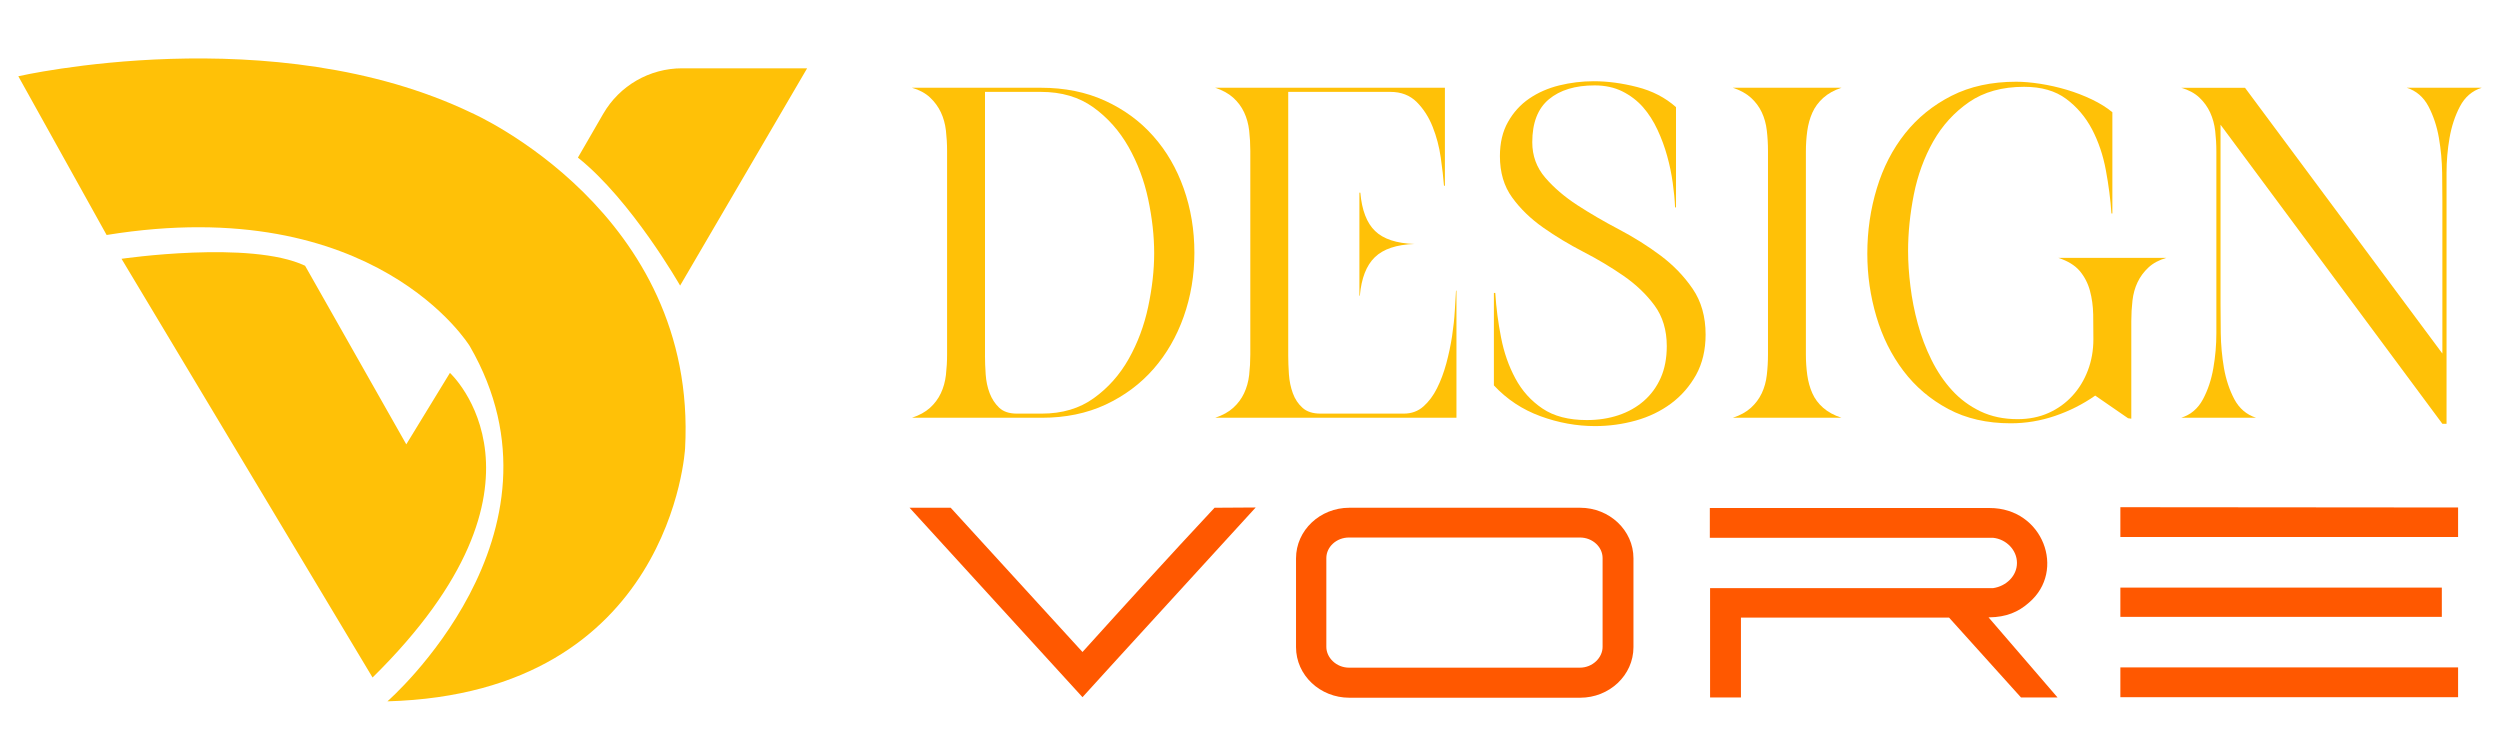 <?xml version="1.0" encoding="utf-8"?>
<!-- Generator: Adobe Illustrator 16.0.0, SVG Export Plug-In . SVG Version: 6.00 Build 0)  -->
<!DOCTYPE svg PUBLIC "-//W3C//DTD SVG 1.1//EN" "http://www.w3.org/Graphics/SVG/1.1/DTD/svg11.dtd">
<svg version="1.1" id="Calque_1" xmlns="http://www.w3.org/2000/svg" xmlns:xlink="http://www.w3.org/1999/xlink" x="0px" y="0px"
	 width="200px" height="60px" viewBox="0 0 200 60" enable-background="new 0 0 200 60" xml:space="preserve">
<g>
	<path fill="#FFC107" d="M75.767,12.084c0-0.565-0.032-1.114-0.093-1.643c-0.062-0.531-0.198-1.018-0.407-1.462
		c-0.21-0.443-0.5-0.838-0.869-1.183c-0.369-0.347-0.851-0.605-1.442-0.776h10.317c1.897,0,3.605,0.343,5.12,1.034
		c1.516,0.692,2.805,1.633,3.864,2.83c1.063,1.194,1.874,2.595,2.441,4.196c0.567,1.604,0.853,3.316,0.853,5.14
		c0,1.8-0.286,3.502-0.853,5.104c-0.567,1.603-1.375,3.002-2.42,4.195c-1.049,1.197-2.324,2.145-3.827,2.85
		c-1.506,0.701-3.207,1.052-5.105,1.052h-10.39c0.591-0.195,1.073-0.46,1.442-0.794c0.37-0.333,0.659-0.722,0.869-1.165
		c0.209-0.444,0.345-0.928,0.407-1.462c0.061-0.529,0.093-1.076,0.093-1.644V12.084z M78.798,28.467
		c0,0.443,0.019,0.937,0.056,1.478c0.037,0.544,0.142,1.043,0.315,1.5c0.172,0.455,0.425,0.844,0.758,1.165
		c0.333,0.319,0.807,0.479,1.423,0.479h1.997c1.627,0,3.014-0.411,4.16-1.239c1.148-0.824,2.076-1.873,2.792-3.143
		c0.715-1.268,1.234-2.657,1.554-4.16c0.319-1.502,0.481-2.932,0.481-4.291c0-1.379-0.162-2.823-0.481-4.325
		c-0.32-1.504-0.846-2.896-1.571-4.179c-0.729-1.281-1.664-2.335-2.809-3.162c-1.148-0.825-2.547-1.239-4.198-1.239h-4.475V28.467z"
		/>
	<path fill="#FFC107" d="M97.214,33.421c0.593-0.195,1.073-0.46,1.442-0.794c0.37-0.333,0.661-0.722,0.87-1.165
		c0.209-0.444,0.346-0.928,0.407-1.462c0.061-0.529,0.092-1.076,0.092-1.644V12.084c0-0.565-0.031-1.114-0.092-1.643
		c-0.062-0.531-0.198-1.018-0.407-1.462c-0.209-0.443-0.5-0.832-0.87-1.165c-0.369-0.333-0.849-0.598-1.442-0.794h18.378v7.839
		h-0.074c-0.048-0.642-0.136-1.394-0.258-2.256c-0.123-0.863-0.339-1.683-0.648-2.458c-0.309-0.778-0.731-1.437-1.274-1.981
		c-0.542-0.541-1.244-0.813-2.108-0.813h-8.172v21.115c0,0.443,0.019,0.937,0.055,1.478c0.038,0.544,0.143,1.049,0.315,1.518
		c0.172,0.47,0.431,0.857,0.777,1.165c0.345,0.31,0.824,0.462,1.44,0.462h6.657c0.615,0,1.141-0.19,1.57-0.571
		c0.431-0.383,0.798-0.87,1.091-1.462c0.297-0.592,0.543-1.251,0.741-1.978c0.196-0.728,0.35-1.455,0.462-2.182
		c0.109-0.728,0.184-1.417,0.222-2.073c0.036-0.651,0.068-1.177,0.093-1.571h0.036v10.168H97.214z M113.152,19.518
		c-1.43,0.049-2.483,0.401-3.161,1.055c-0.68,0.654-1.08,1.681-1.203,3.087h-0.036v-8.248h0.074c0.123,1.407,0.518,2.432,1.182,3.07
		C110.673,19.124,111.723,19.47,113.152,19.518z"/>
	<path fill="#FFC107" d="M136.448,26.765c0,1.234-0.257,2.307-0.757,3.217c-0.509,0.912-1.174,1.679-1.998,2.294
		c-0.829,0.615-1.771,1.073-2.83,1.368c-1.06,0.295-2.145,0.443-3.255,0.443c-1.479,0-2.938-0.265-4.381-0.795
		c-1.443-0.529-2.68-1.35-3.716-2.461v-7.395h0.111c0.073,1.184,0.228,2.374,0.463,3.568c0.232,1.197,0.613,2.287,1.146,3.274
		c0.529,0.986,1.25,1.787,2.163,2.402c0.912,0.617,2.096,0.925,3.55,0.925c0.911,0,1.757-0.129,2.534-0.388
		c0.773-0.258,1.454-0.641,2.031-1.145c0.581-0.507,1.028-1.123,1.352-1.851c0.32-0.727,0.481-1.57,0.481-2.533
		c0-1.281-0.33-2.366-0.98-3.253c-0.656-0.889-1.482-1.677-2.479-2.368c-0.996-0.688-2.068-1.331-3.218-1.923
		c-1.145-0.591-2.216-1.238-3.217-1.942c-0.996-0.702-1.824-1.502-2.476-2.404c-0.654-0.899-0.979-2-0.979-3.309
		c0-1.059,0.215-1.972,0.648-2.734c0.429-0.765,0.996-1.389,1.698-1.869c0.704-0.48,1.504-0.832,2.403-1.054
		c0.901-0.221,1.819-0.333,2.754-0.333c1.111,0,2.27,0.154,3.477,0.464c1.207,0.308,2.245,0.842,3.107,1.607v8.025h-0.075
		c-0.024-0.592-0.086-1.245-0.185-1.96c-0.098-0.716-0.244-1.428-0.445-2.146c-0.194-0.712-0.454-1.417-0.776-2.107
		c-0.32-0.689-0.708-1.294-1.162-1.812c-0.457-0.518-1.008-0.937-1.646-1.257c-0.643-0.32-1.383-0.481-2.218-0.481
		c-1.554,0-2.772,0.369-3.662,1.111c-0.888,0.739-1.33,1.884-1.33,3.438c0,1.085,0.347,2.027,1.036,2.829s1.546,1.535,2.568,2.201
		c1.023,0.663,2.131,1.312,3.327,1.938c1.196,0.63,2.308,1.328,3.328,2.091c1.023,0.765,1.879,1.651,2.571,2.662
		C136.104,24.115,136.448,25.337,136.448,26.765z"/>
	<path fill="#FFC107" d="M141.439,12.084c0-0.565-0.032-1.114-0.094-1.643c-0.061-0.531-0.196-1.018-0.405-1.462
		c-0.209-0.443-0.502-0.832-0.87-1.165c-0.37-0.333-0.849-0.598-1.444-0.794h8.692c-0.591,0.196-1.079,0.467-1.461,0.813
		s-0.672,0.739-0.869,1.182c-0.198,0.445-0.332,0.931-0.407,1.462c-0.073,0.531-0.11,1.078-0.11,1.645v16.234
		c0,0.567,0.037,1.114,0.11,1.644c0.075,0.534,0.209,1.018,0.407,1.462c0.197,0.443,0.487,0.832,0.869,1.165
		c0.382,0.334,0.87,0.599,1.461,0.794h-8.692c0.596-0.195,1.074-0.46,1.444-0.794c0.368-0.333,0.661-0.722,0.87-1.165
		c0.209-0.444,0.345-0.928,0.405-1.462c0.062-0.529,0.094-1.076,0.094-1.644V12.084z"/>
	<path fill="#FFC107" d="M167.471,27.136c0-0.642-0.006-1.299-0.015-1.978c-0.015-0.679-0.102-1.313-0.262-1.905
		s-0.431-1.115-0.812-1.572c-0.387-0.454-0.957-0.807-1.719-1.053h8.65c-0.593,0.171-1.073,0.43-1.442,0.776
		c-0.369,0.345-0.66,0.74-0.87,1.184c-0.209,0.443-0.343,0.929-0.404,1.46c-0.061,0.53-0.093,1.078-0.093,1.644v7.804l-0.259-0.037
		l-2.627-1.812c-0.986,0.691-2.06,1.232-3.217,1.626c-1.158,0.396-2.342,0.591-3.549,0.591c-1.899,0-3.563-0.381-4.991-1.145
		c-1.432-0.764-2.627-1.78-3.59-3.052c-0.96-1.27-1.682-2.718-2.161-4.344c-0.483-1.627-0.725-3.303-0.725-5.029
		c0-1.824,0.256-3.569,0.763-5.233c0.503-1.664,1.256-3.125,2.254-4.382c0.998-1.256,2.236-2.26,3.718-3.014
		c1.478-0.75,3.202-1.127,5.178-1.127c0.566,0,1.207,0.055,1.919,0.165c0.716,0.113,1.426,0.272,2.127,0.481
		c0.704,0.211,1.376,0.47,2.019,0.778c0.637,0.308,1.181,0.646,1.626,1.017v8.097h-0.075c-0.073-1.107-0.222-2.26-0.445-3.454
		c-0.219-1.197-0.591-2.287-1.105-3.274c-0.521-0.986-1.21-1.799-2.074-2.44c-0.863-0.642-1.983-0.963-3.362-0.963
		c-1.754,0-3.217,0.407-4.401,1.22c-1.181,0.814-2.138,1.863-2.868,3.145c-0.724,1.28-1.244,2.699-1.553,4.251
		c-0.306,1.553-0.46,3.059-0.46,4.512c0,0.89,0.062,1.831,0.187,2.829c0.122,1.001,0.316,1.997,0.59,2.996
		c0.271,1,0.632,1.959,1.091,2.884c0.457,0.924,1.004,1.738,1.646,2.438c0.641,0.706,1.399,1.266,2.272,1.687
		c0.875,0.419,1.867,0.626,2.979,0.626c0.91,0,1.739-0.167,2.479-0.5c0.738-0.331,1.369-0.787,1.902-1.368
		c0.532-0.578,0.942-1.254,1.238-2.032C167.325,28.855,167.471,28.023,167.471,27.136z"/>
	<path fill="#FFC107" d="M177.643,24.326c0,0.617,0.003,1.392,0.018,2.329c0.012,0.937,0.099,1.868,0.256,2.792
		c0.163,0.925,0.442,1.757,0.832,2.496c0.396,0.738,0.978,1.233,1.739,1.478h-5.992c0.769-0.244,1.345-0.739,1.74-1.478
		c0.396-0.739,0.672-1.571,0.832-2.496c0.162-0.925,0.241-1.856,0.241-2.792s0-1.712,0-2.329V12.123
		c0-0.567-0.032-1.114-0.093-1.645c-0.062-0.531-0.195-1.022-0.405-1.48c-0.209-0.456-0.503-0.855-0.869-1.2
		c-0.372-0.347-0.85-0.605-1.446-0.776h5.105l15.789,21.261V16.154c0-0.618-0.003-1.394-0.018-2.33s-0.099-1.866-0.259-2.791
		c-0.16-0.925-0.439-1.764-0.832-2.516c-0.396-0.75-0.975-1.251-1.739-1.497h5.992c-0.766,0.246-1.344,0.746-1.739,1.497
		c-0.396,0.752-0.67,1.591-0.832,2.516c-0.16,0.925-0.239,1.854-0.239,2.791s0,1.712,0,2.33v17.748h-0.334L177.643,9.977V24.326z"/>
</g>
<g id="XMLID_15_">
	<path id="XMLID_26_" fill="#FFC107" d="M1.466,6.1c0,0,20.399-4.685,36.275,2.937c0,0,18.097,7.938,17.066,26.829
		c0,0-1.032,19.604-23.813,20.241c0,0,15.319-13.337,6.588-28.417c0,0-7.541-12.381-29.052-8.891L1.466,6.1z"/>
	<path id="XMLID_25_" fill="#FFC107" d="M29.804,54.201L9.722,20.704c0,0,10.319-1.507,14.684,0.555l8.097,14.288l3.492-5.716
		C35.995,29.831,45.6,38.644,29.804,54.201z"/>
	<path id="XMLID_24_" fill="#FFC107" d="M64.57,5.464L54.409,22.847c0,0-3.889-6.827-8.176-10.239l2.024-3.502
		c1.302-2.254,3.707-3.642,6.31-3.642H64.57z"/>
</g>
<g>
	<path fill="#FF5800" d="M72.765,40.62h3.291l10.543,11.539c3.464-3.831,6.863-7.577,10.565-11.539l3.29-0.021
		c-2.402,2.642-11.647,12.728-13.855,15.175L72.765,40.62z"/>
	<path fill="#FF5800" d="M107.947,40.62h18.465c2.339,0,4.265,1.799,4.265,4.048v7.102c0,2.253-1.926,4.048-4.265,4.048h-18.465
		c-2.34,0-4.265-1.795-4.265-4.048v-7.102C103.683,42.419,105.607,40.62,107.947,40.62z M107.924,53.413h18.465
		c1.019,0,1.818-0.8,1.818-1.664v-7.104c0-0.886-0.8-1.644-1.818-1.644h-18.465c-1.017,0-1.817,0.758-1.817,1.644v7.104
		C106.106,52.613,106.907,53.413,107.924,53.413z"/>
	<path fill="#FF5800" d="M136.785,40.641h22.387c4.282,0,6.126,5.023,3.159,7.557c-0.867,0.781-1.864,1.17-3.159,1.189h-0.09
		l5.521,6.41h-2.923l-5.757-6.39h-16.647v6.39h-2.47V47.05h22.643c1.044-0.151,1.908-0.973,1.908-2.015
		c0-1.038-0.864-1.905-1.908-2.011h-22.663V40.641z"/>
	<path fill="#FF5800" d="M169.629,42.959v-2.383l27.018,0.023v2.359H169.629z M195.346,47.008v2.339h-25.717v-2.339H195.346z
		 M169.629,53.393h27.018v2.382h-27.018V53.393z"/>
</g>
</svg>
